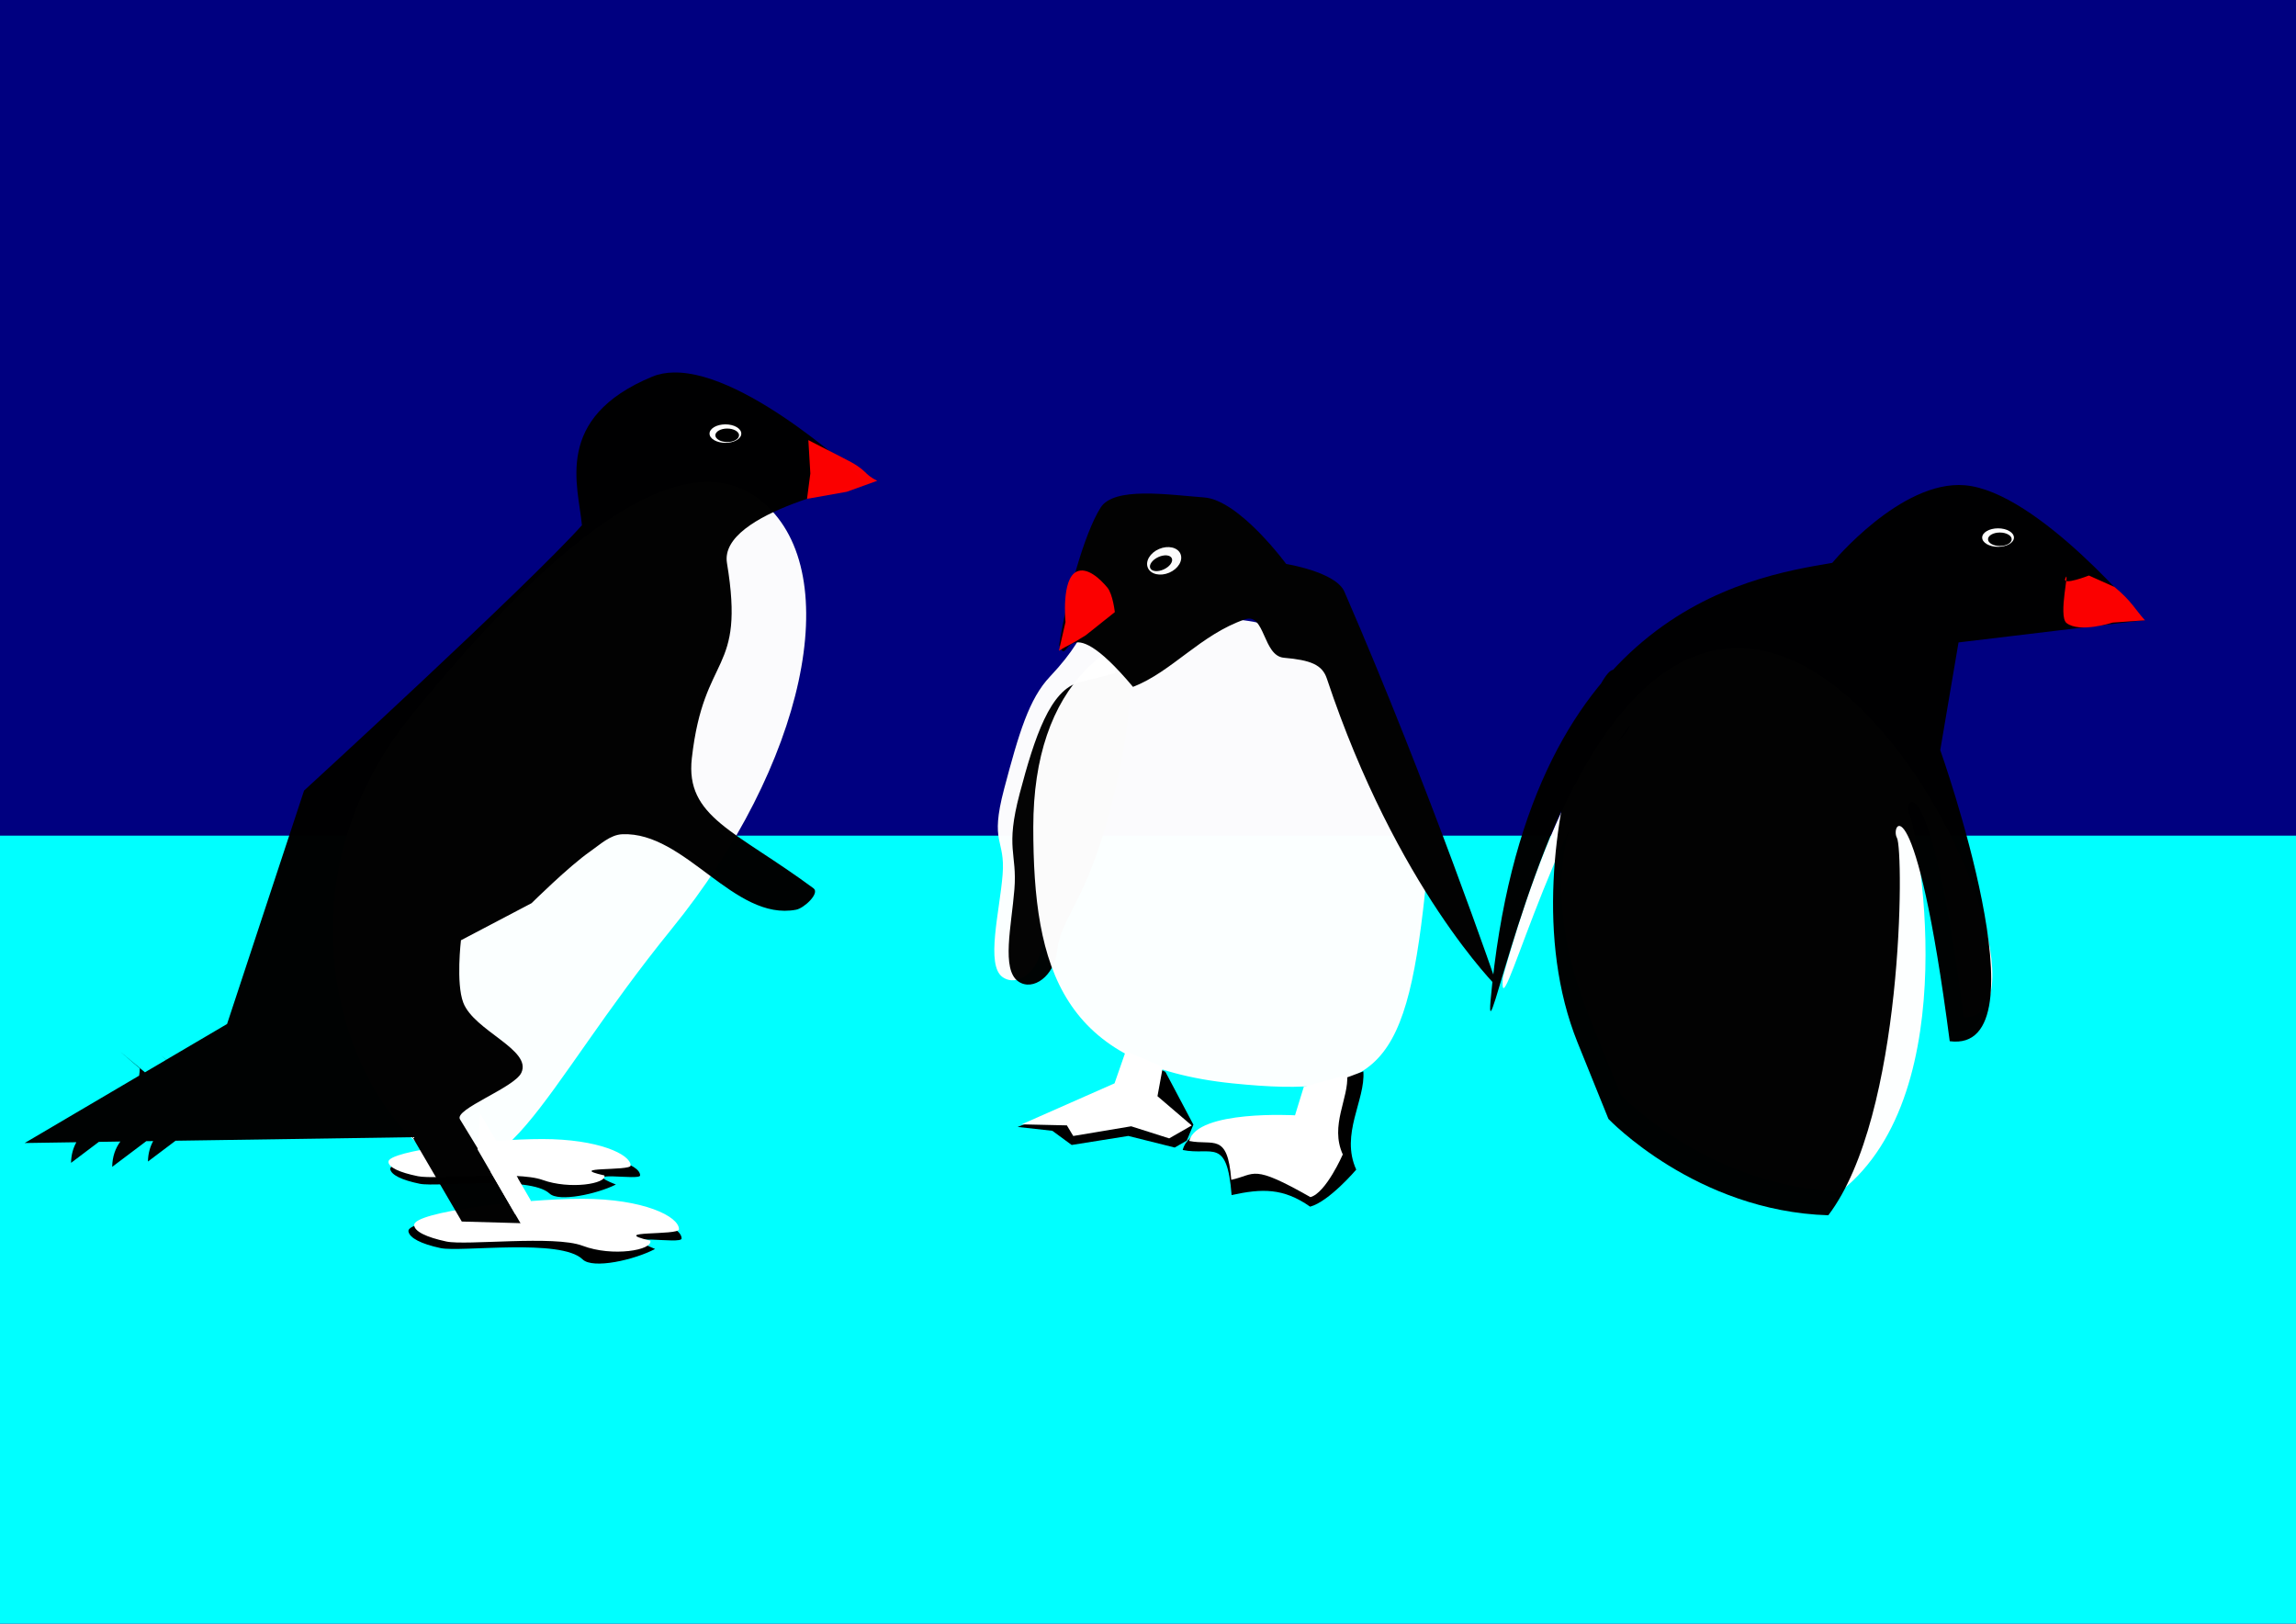 <?xml version="1.0" encoding="UTF-8" standalone="no"?>
<!-- Created with Inkscape (http://www.inkscape.org/) -->
<svg
    xmlns:inkscape="http://www.inkscape.org/namespaces/inkscape"
    xmlns:rdf="http://www.w3.org/1999/02/22-rdf-syntax-ns#"
    xmlns="http://www.w3.org/2000/svg"
    xmlns:xlink="http://www.w3.org/1999/xlink"
    xmlns:ns1="http://sozi.baierouge.fr"
    xmlns:cc="http://creativecommons.org/ns#"
    xmlns:dc="http://purl.org/dc/elements/1.1/"
    xmlns:sodipodi="http://sodipodi.sourceforge.net/DTD/sodipodi-0.dtd"
    id="svg2"
    sodipodi:docname="3-pinguine-1010012.svg"
    viewBox="0 0 1052.4 744.09"
    version="1.1"
    inkscape:version="0.48.4 r"
  >
  <sodipodi:namedview
      id="namedview4"
      bordercolor="#666666"
      inkscape:pageshadow="2"
      guidetolerance="10"
      pagecolor="#ffffff"
      gridtolerance="10"
      inkscape:window-maximized="1"
      inkscape:zoom="0.99589747"
      objecttolerance="10"
      borderopacity="1"
      inkscape:current-layer="svg2"
      inkscape:cx="520.98122"
      inkscape:cy="378.57823"
      inkscape:window-y="25"
      inkscape:window-x="0"
      inkscape:window-width="1280"
      showgrid="false"
      inkscape:pageopacity="0"
      inkscape:window-height="945"
  />
  <rect
      id="rect4258"
      style="color:#000000;fill:#000080"
      height="764.13"
      width="1073.8"
      y="-16.551"
      x="-14.829"
  />
  <rect
      id="rect4258-4"
      style="color:#000000;fill:#00ffff"
      height="364.62"
      width="1075.5"
      y="382.96"
      x="-17.01"
  />
  <g
      id="g4383"
      transform="matrix(1.298 0 0 1.298 -21.121 -84.683)"
    >
    <path
        id="path2987-8-1"
        style="color:#000000;fill-opacity:.99;fill:#ffffff"
        d="m709.75 424.42c-12.195-93.376-21.81-76.437-19.239-71.803 2.476 4.463 20.66 97.85-24.236 133.25-46.682-1.411-77.642-34.02-77.642-34.02l-10.909-26.981c-29.188-72.437 14.457-98.137 14.132-103.63-28.632 36.965-46.659 110.7-44.858 88.942 74.609-269.74 210.99 15.111 162.75 14.242z"
        inkscape:transform-center-x="30.429157"
        inkscape:transform-center-y="-14.404907"
        inkscape:connector-curvature="0"
        sodipodi:nodetypes="cccccccc"
    />
    <path
        id="path2987-8"
        style="color:#000000;fill-opacity:.99;fill:#000000"
        d="m704.78 432.87c-12.195-93.376-21.215-76.437-18.643-71.803 2.476 4.463 2.494 98.148-24.236 133.25-46.682-1.411-77.642-34.02-77.642-34.02l-10.909-26.981c-29.188-72.437 26.072-175.27 11.452-111.67-28.632 36.965-43.979 118.74-42.178 96.982 12.435-137.37 90.764-149.56 120.68-154.66 0 0 24.214-29.268 46.772-27.4 25.871 2.142 63.321 47.636 63.321 47.636l-65.512 7.861-6.452 38.012s38.159 107.36 3.346 102.79z"
        inkscape:transform-center-x="30.429157"
        inkscape:transform-center-y="-14.404907"
        inkscape:connector-curvature="0"
        sodipodi:nodetypes="ccccccccscccc"
    />
    <path
        id="path3837-1-0"
        style="color:#000000;fill-opacity:.984;fill:#ff0000"
        d="m773.73 284.25-11.406 0.81s-11.642 3.775-16.292 0.166c-3.113-2.416 1.387-20.102-0.459-15.702-1.096 2.614 8.348-1.083 8.348-1.083l9.052 4.051c6.101 5.065 7.3 7.973 10.756 11.757z"
        inkscape:transform-center-x="-1.9895297"
        sodipodi:nodetypes="ccssccc"
        inkscape:transform-center-y="0.73092265"
        inkscape:connector-curvature="0"
    />
    <path
        id="path4031"
        sodipodi:rx="8.3178797"
        sodipodi:ry="4.8433223"
        style="color:#000000;fill:#ffffff"
        sodipodi:type="arc"
        d="m763.98 237.02c0 2.675-3.724 4.843-8.318 4.843-4.594 0-8.318-2.168-8.318-4.843s3.724-4.843 8.318-4.843c4.594 0 8.318 2.168 8.318 4.843z"
        transform="matrix(.674 0 0 .674 212.53 95.294)"
        sodipodi:cy="237.0197"
        sodipodi:cx="755.66357"
    />
    <path
        id="path4033"
        sodipodi:rx="8.3178797"
        sodipodi:ry="4.8433223"
        style="color:#000000;fill:#000000"
        sodipodi:type="arc"
        d="m763.98 237.02c0 2.675-3.724 4.843-8.318 4.843-4.594 0-8.318-2.168-8.318-4.843s3.724-4.843 8.318-4.843c4.594 0 8.318 2.168 8.318 4.843z"
        transform="matrix(.503 0 0 0.491 342.38 139.26)"
        sodipodi:cy="237.0197"
        sodipodi:cx="755.66357"
    />
  </g
  >
  <g
      id="g4311"
      transform="matrix(1.298 0 0 1.298 -21.121 -84.683)"
    >
    <g
        id="g3976"
      >
      <path
          id="path3863-5"
          sodipodi:nodetypes="cssssssssc"
          style="color:#000000;fill-opacity:.984;fill:#ffffff"
          inkscape:connector-curvature="0"
          d="m400.97 356.13c-7.98 27.077-15.739 32.419-16.903 43.274-0.94 8.767-8.474 14.484-13.736 10.835-6.065-4.205-1.035-23.248-0.009-36.161 1.027-12.914-4.68-10.598 0.543-30.327s8.794-31.809 16.164-39.6c16.877-17.84 12.366-24.89 16.8-23.716 4.433 1.174 6.59 10.353 6.203 24.111-0.387 13.758-3.319 32.095-9.063 51.584z"
      />
      <path
          id="path3863-5-9"
          sodipodi:nodetypes="sssssssss"
          style="color:#000000;fill-opacity:.984;fill:#000000"
          inkscape:connector-curvature="0"
          d="m406.5 357.65c-7.98 27.077-15.739 32.419-16.903 43.274-0.94 8.767-8.474 14.484-13.736 10.835-6.065-4.205-2.4-19.608-1.374-32.521 1.027-12.914-3.315-14.238 1.908-33.967s10.742-36.635 21.169-39.145c81.663-19.66 7.361-25.345 11.795-24.171 4.433 1.174 6.59 10.353 6.203 24.111-0.387 13.758-3.319 32.095-9.063 51.584z"
      />
      <path
          id="path3863"
          style="color:#000000;fill-opacity:.984;fill:#ffffff"
          d="m493.41 377.36c-4.03 40.564-9.58 46.366-40.507 43.232-35.647-3.612-41.582-23.783-41.582-53.121s15.873-43.232 39.432-43.232c23.558 0 45.557 23.926 42.656 53.121z"
          sodipodi:nodetypes="sssss"
          inkscape:connector-curvature="0"
          transform="matrix(1.693 0 0 1.702 -315.21 -268.1)"
      />
      <path
          id="path2987-3"
          style="color:#000000;fill:#020202"
          d="m484.82 304.82c-1.633-4.901-5.737-6.52-15.164-7.345-7.445-0.651-6.643-15.986-13.716-13.571-15.688 5.358-25.835 18.538-39.572 23.854-25.614-30.546-22.376-5.476-26.089-14.75 2.77-17.194 8.832-39.289 14.629-48.514 4.743-7.548 23.877-4.568 36.579-3.623 12.399 0.922 28.974 23.492 28.974 23.492s17.53 2.81 20.552 9.767c30.169 69.455 54.224 139.87 54.224 139.87s-35.742-35.145-60.417-109.18z"
          inkscape:transform-center-x="33.244978"
          inkscape:transform-center-y="-15.737892"
          inkscape:connector-curvature="0"
          sodipodi:nodetypes="sssccsscscs"
      />
      <path
          id="path3837-1"
          style="color:#000000;fill-opacity:.984;fill:#ff0000"
          d="m390.2 295.03 2.337-10.177s-1.559-15.223 3.946-17.793c3.685-1.72 8.226 2.498 10.826 5.625 1.933 2.325 2.642 8.678 2.642 8.678l-10.272 8.18c-6.247 3.941-5.915 3.215-9.479 5.486z"
          inkscape:transform-center-x="0.18682997"
          sodipodi:nodetypes="ccssccc"
          inkscape:transform-center-y="-0.30708561"
          inkscape:connector-curvature="0"
      />
      <path
          id="path3861"
          sodipodi:rx="6.2562675"
          sodipodi:ry="4.5500131"
          style="color:#000000;fill-opacity:.984;fill:#ffffff"
          sodipodi:type="arc"
          d="m433.39 263.39c0 2.513-2.801 4.55-6.256 4.55-3.455 0-6.256-2.037-6.256-4.55s2.801-4.55 6.256-4.55c3.455 0 6.256 2.037 6.256 4.55z"
          transform="matrix(.92 -.393 .393 .92 -69.104 188.8)"
          sodipodi:cy="263.38562"
          sodipodi:cx="427.13245"
      />
      <path
          id="path3902"
          style="color:#000000;fill:#000000"
          d="m430.54 423.2 9.885 18.653-2.337 5.63-4.271 2.445-16.369-4.093-20.009 3.187-6.814-5.003-12.274-1.363 34.745-13.594 4.26-12.229z"
          inkscape:transform-center-x="3.4125097"
          inkscape:transform-center-y="-5.5759541"
          transform="translate(-2.73 20.475)"
          inkscape:connector-curvature="0"
          sodipodi:nodetypes="ccccccccccc"
      />
      <g
          id="g3973"
        >
        <path
            id="path3902-5"
            style="color:#000000;fill:#000000"
            d="m497.71 443.51c0.793 10.123-8.223 22.11-2.513 34.692 0 0-9.56 11.255-16.277 13.079-9.473-6.651-17.026-6.433-27.733-4.091-1.605-20.665-6.938-13.8-17.268-15.921 3.484-13.512 40.66-9.954 40.66-9.954l4.146-10.751z"
            inkscape:transform-center-x="3.4125097"
            inkscape:transform-center-y="-5.5759541"
            inkscape:connector-curvature="0"
            sodipodi:nodetypes="cccccccc"
        />
      </g
      >
      <path
          id="path3902-0"
          style="color:#000000;fill:#ffffff"
          d="m426.91 441.93-1.9 10.343 12.091 10.343-3.978 2.276-3.978 2.276-13.424-4.266-20.454 3.423-2.251-3.749-15.98-0.359 32.812-14.48 3.967-11.389z"
          inkscape:transform-center-x="3.1779273"
          inkscape:transform-center-y="-5.1926529"
          inkscape:connector-curvature="0"
          sodipodi:nodetypes="cccccccccccc"
      />
      <path
          id="path3971"
          style="color:#000000;fill:#ffffff"
          d="m492 444.74c0.648 8.282-6.221 17.81-1.55 28.103 0 0-5.924 13.574-11.419 15.067-20.941-11.876-19.201-8.021-27.961-6.104-1.313-16.906-6.398-11.989-14.849-13.724 2.85-11.054 37.361-9.054 37.361-9.054l3.113-10.109z"
          inkscape:transform-center-x="2.791898"
          inkscape:transform-center-y="-4.5618891"
          inkscape:connector-curvature="0"
          sodipodi:nodetypes="cccccccc"
      />
    </g
    >
    <path
        id="path4033-2"
        sodipodi:rx="8.3178797"
        sodipodi:ry="4.8433223"
        style="color:#000000;fill:#000000"
        sodipodi:type="arc"
        d="m763.98 237.02c0 2.675-3.724 4.843-8.318 4.843-4.594 0-8.318-2.168-8.318-4.843s3.724-4.843 8.318-4.843c4.594 0 8.318 2.168 8.318 4.843z"
        transform="matrix(.456 -.212 .207 .445 32.625 318.83)"
        sodipodi:cy="237.0197"
        sodipodi:cx="755.66357"
    />
  </g
  >
  <g
      id="g4194"
      transform="matrix(1.298 0 0 1.298 -21.121 -84.683)"
    >
    <path
        id="path4095-7"
        style="color:#000000;fill:#000000"
        d="m260.45 507.32c0 2.288-24.301-2.444-9.365 3.701-7.179 3.813-21.972 7.207-25.598 3.661-7.663-7.495-43.091-2.47-50.116-3.969-7.025-1.5-10.956-3.609-11.369-5.86-0.925-5.039 40.047-6.745 61.485-6.745s34.962 4.635 34.962 9.212z"
        sodipodi:nodetypes="scsssss"
        inkscape:connector-curvature="0"
        transform="translate(-3.489 -4.798)"
    />
    <path
        id="path4095-7-6"
        d="m242.32 480.24c0 1.992-22.229-2.128-8.566 3.222-6.567 3.319-20.098 6.275-23.415 3.187-7.009-6.525-39.416-2.15-45.842-3.455-6.426-1.306-10.022-3.142-10.4-5.101-0.846-4.387 36.632-5.872 56.242-5.872s31.981 4.035 31.981 8.02z"
        sodipodi:nodetypes="scsssss"
        style="color:#000000;fill:#000000"
        inkscape:connector-curvature="0"
    />
    <path
        id="path4095"
        style="color:#000000;fill:#ffffff"
        d="m259.53 508.86c0 2.288-25.625 0.351-10.136 4.009 0.994 3.35-13.336 5.82-23.901 1.81-10.022-3.803-41.087-0.002-48.111-1.502-7.025-1.5-11.369-3.571-11.369-5.86 0-4.577 38.042-9.212 59.48-9.212s34.037 6.177 34.037 10.754z"
        sodipodi:nodetypes="scsssss"
        inkscape:connector-curvature="0"
        transform="translate(-3.489 -9.595)"
    />
    <path
        id="path4095-9"
        d="m238.98 476.77c0 1.992-23.439 0.305-9.271 3.49 0.909 2.917-12.199 5.066-21.863 1.576-9.167-3.311-37.583-0.002-44.008-1.308-6.426-1.306-10.4-3.109-10.4-5.101 0-3.984 34.798-8.02 54.408-8.02s31.134 5.378 31.134 9.362z"
        sodipodi:nodetypes="scsssss"
        style="color:#000000;fill:#ffffff"
        inkscape:connector-curvature="0"
    />
    <path
        id="path3840"
        d="m253.47 393.21c-47.002 57.793-60.292 101.4-89.303 76.157-29.011-25.239-49.516-93.874-2.514-151.67 47.002-57.793 95.381-100.07 124.39-74.833 29.011 25.239 14.426 92.55-32.576 150.34z"
        sodipodi:nodetypes="sssss"
        style="color:#000000;fill-opacity:.984;fill:#ffffff"
        inkscape:connector-curvature="0"
    />
    <path
        id="path2987"
        sodipodi:nodetypes="csccccccccccccccccccccccccssccssssssccc"
        d="m254.3 196.75c-2.742 0.04-5.325 0.49-7.688 1.469-35.134 14.561-26.078 38.701-24.844 52.469-18.958 21.19-98.125 93.688-98.125 93.688l-27.187 82.406-21.469 12.625-1.781-1.469 1.75 1.5-7.5 4.406-8.75-7.312 6.938 5.938c-0.014 0.912-0.116 1.75-0.25 2.562l-40.406 23.781 18.25-0.281c-1.11 2.019-1.831 4.383-1.875 7.281l9.812-7.406 7.594-0.125c-1.721 2.356-2.818 5.21-2.875 8.938l12.031-9.062 2.438-0.031c-1.091 2.007-1.8 4.348-1.844 7.219l9.75-7.344 83.687-1.25 17.382 29.781 21.78 0.605-22.412-36.698c-2.189-3.568 19.12-11.1 21.656-16.406 3.904-8.167-16.686-14.789-20.5-24.812-2.61-6.86-0.812-22-0.812-22l24.938-13.094s13.159-13.028 20.719-18.281c3.527-2.451 7.053-5.886 11.344-6.062 22.277-0.915 39.437 30.802 61.344 26.656 2.85-0.539 8.489-5.838 6.156-7.562-27.564-20.375-45.326-25.097-42.969-45.938 4.269-37.739 18.955-29.336 12.406-68.906-3.003-18.143 49.156-28.312 49.156-28.312s-41.335-39.359-67.844-38.969z"
        style="color:#000000;fill-opacity:.99;fill:#000000"
        inkscape:connector-curvature="0"
    />
    <path
        id="path3837"
        style="color:#000000;fill-opacity:.984;fill:#ff0000"
        d="m326.07 234.98-10.768 3.895-14.045 2.49 1.17-8.96-0.702-11.769 12.172 6.236c9.394 4.63 6.788 5.483 12.172 8.108z"
        inkscape:transform-center-x="-4.6815527"
        inkscape:connector-curvature="0"
        sodipodi:nodetypes="ccccccc"
    />
    <path
        id="path4031-6"
        sodipodi:rx="8.3178797"
        sodipodi:ry="4.8433223"
        style="color:#000000;fill:#ffffff"
        sodipodi:type="arc"
        d="m763.98 237.02c0 2.675-3.724 4.843-8.318 4.843-4.594 0-8.318-2.168-8.318-4.843s3.724-4.843 8.318-4.843c4.594 0 8.318 2.168 8.318 4.843z"
        transform="matrix(.674 0 0 .674 -236.88 58.585)"
        sodipodi:cy="237.0197"
        sodipodi:cx="755.66357"
    />
    <path
        id="path4033-1"
        sodipodi:rx="8.3178797"
        sodipodi:ry="4.8433223"
        style="color:#000000;fill:#000000"
        sodipodi:type="arc"
        d="m763.98 237.02c0 2.675-3.724 4.843-8.318 4.843-4.594 0-8.318-2.168-8.318-4.843s3.724-4.843 8.318-4.843c4.594 0 8.318 2.168 8.318 4.843z"
        transform="matrix(.503 0 0 0.491 -107.03 102.55)"
        sodipodi:cy="237.0197"
        sodipodi:cx="755.66357"
    />
    <rect
        id="rect4117"
        style="color:#000000;fill:#ffffff"
        transform="matrix(.063 -.998 .503 .865 0 0)"
        height="26.435"
        width="12.918"
        y="394.23"
        x="-138.35"
    />
    <rect
        id="rect4117-3"
        style="color:#000000;fill:#ffffff"
        transform="matrix(.063 -.998 .503 .865 0 0)"
        height="26.435"
        width="12.918"
        y="385.03"
        x="-138.37"
    />
  </g
  >
</svg
>
